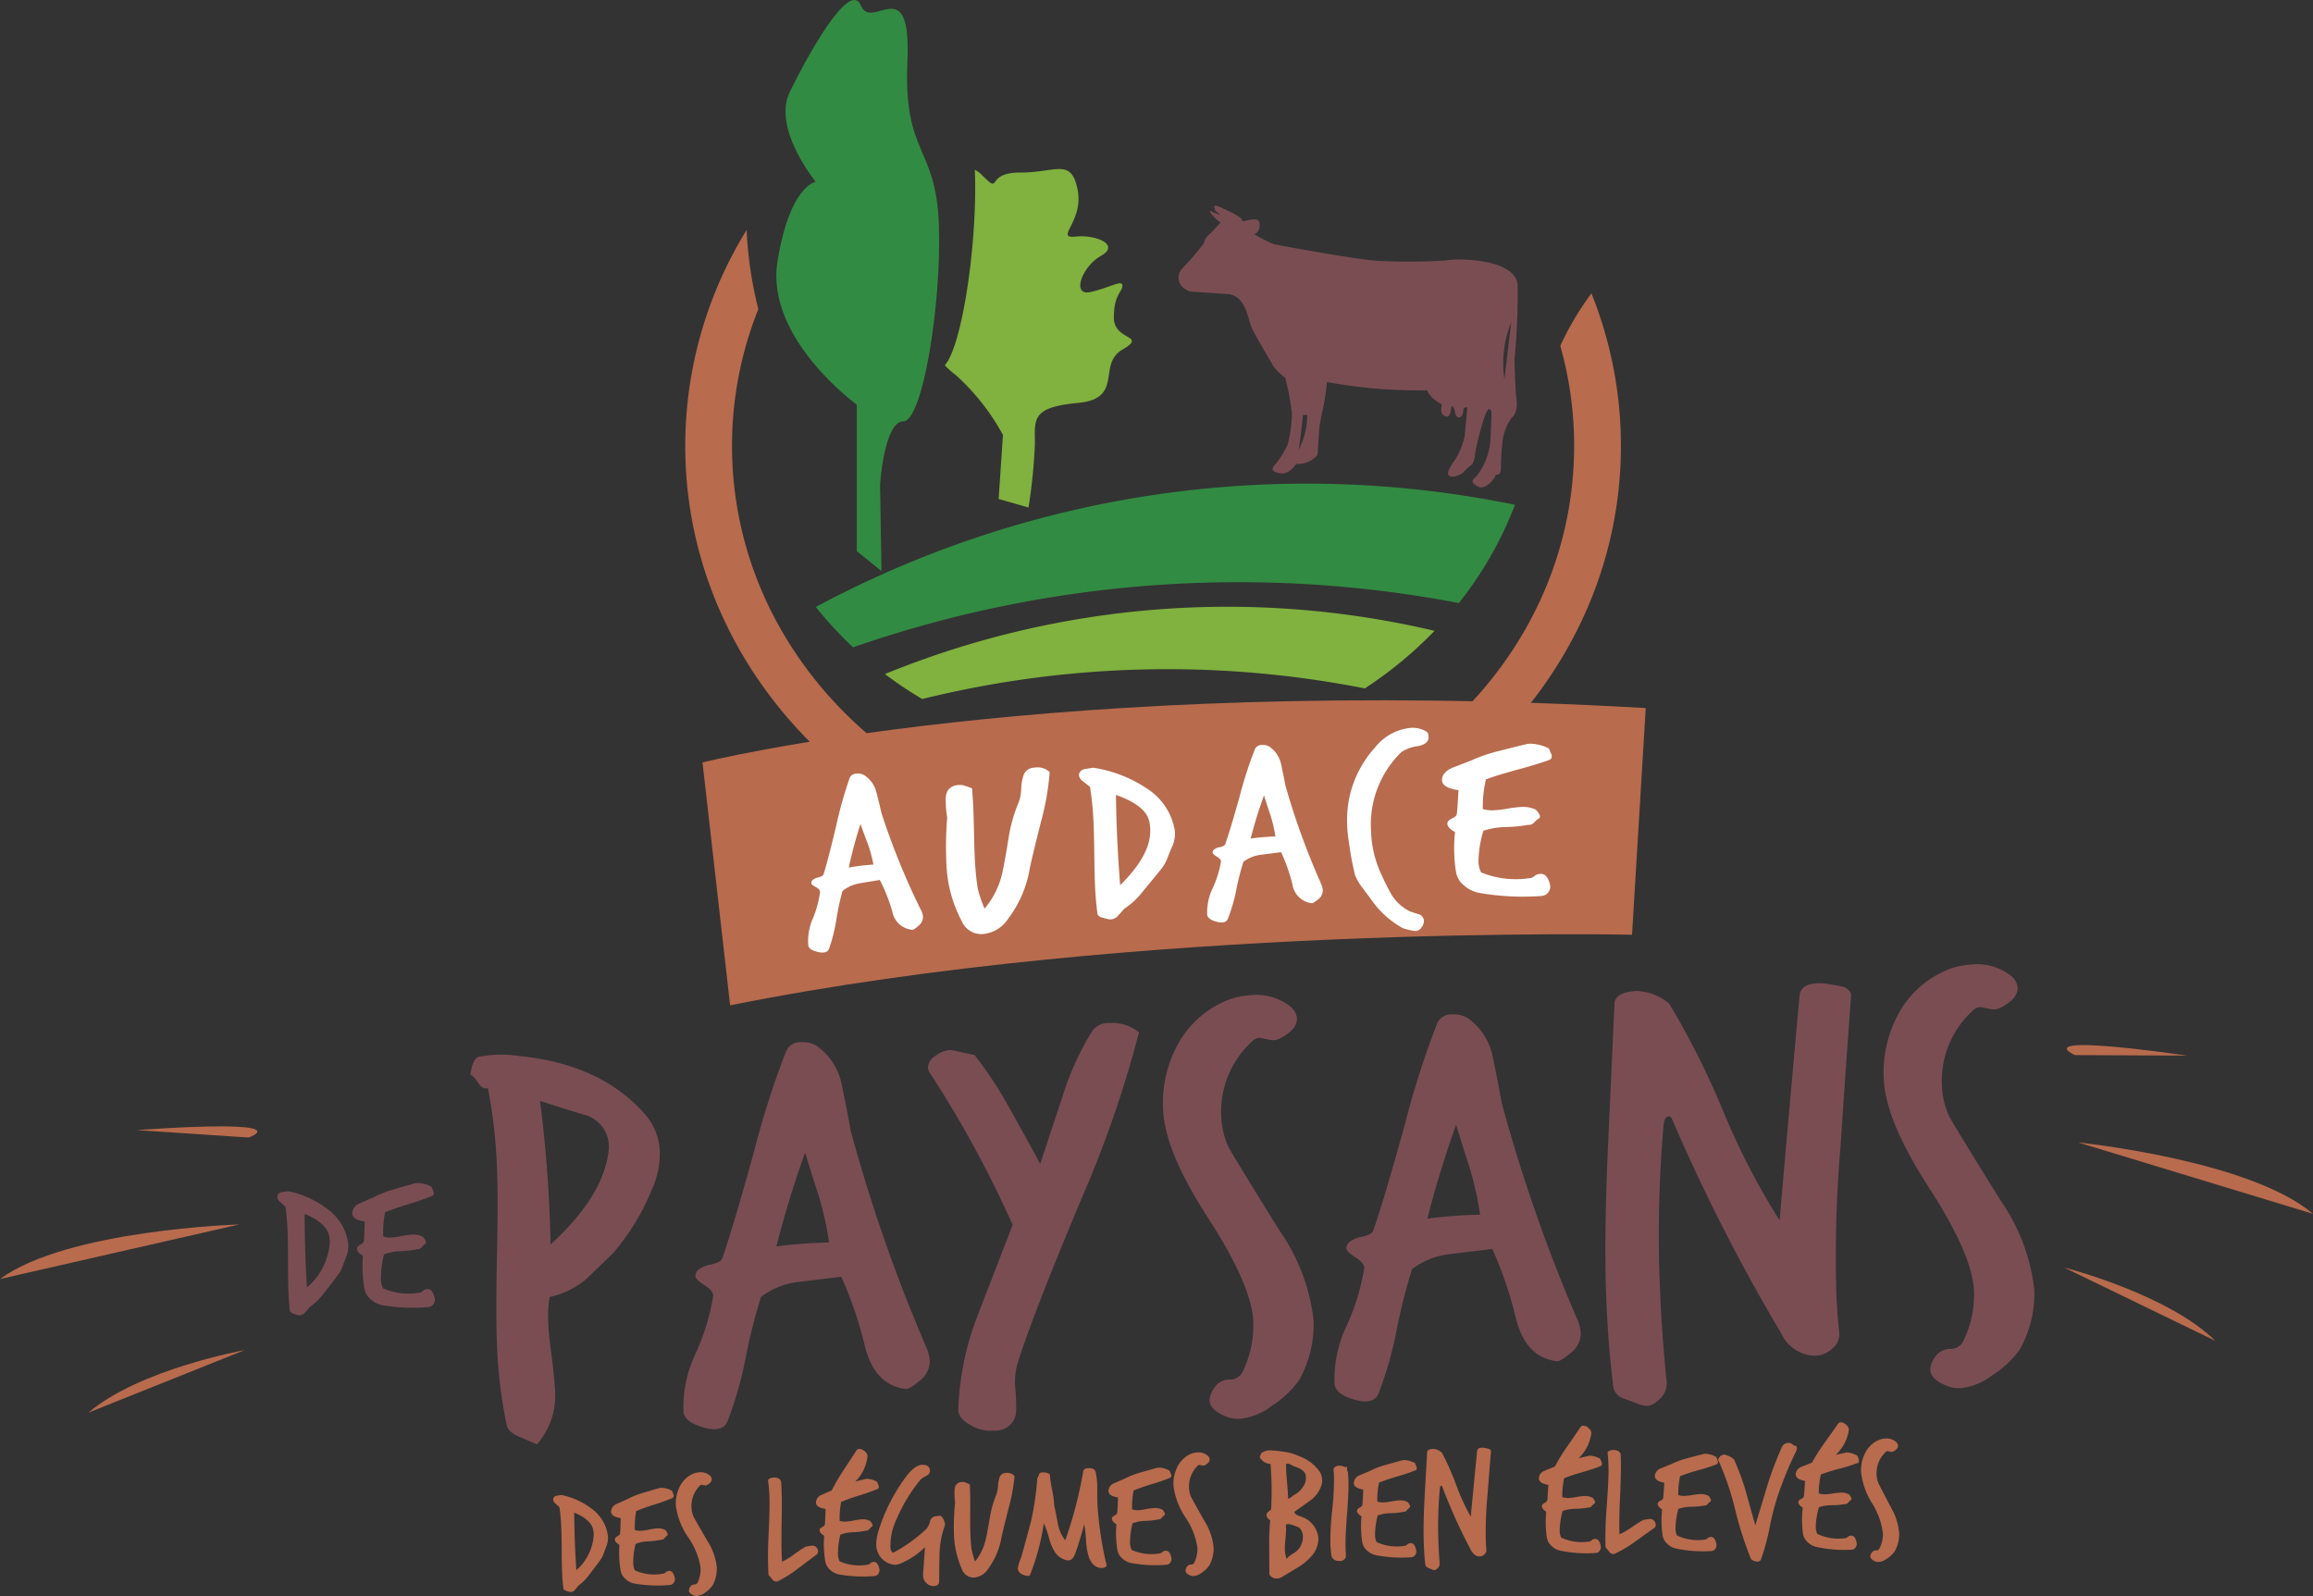 <?xml version="1.0" encoding="UTF-8"?> <svg xmlns="http://www.w3.org/2000/svg" xmlns:xlink="http://www.w3.org/1999/xlink" id="Groupe_931" data-name="Groupe 931" width="161.011" height="111.096" viewBox="0 0 161.011 111.096"><rect x="0" y="0" width="161.011" height="111.096" fill="#333333" stroke="none"/><defs><clipPath id="clip-path"><rect id="Rectangle_417" data-name="Rectangle 417" width="161.011" height="111.096" fill="none"></rect></clipPath></defs><g id="Groupe_930" data-name="Groupe 930" clip-path="url(#clip-path)"><path id="Tracé_1702" data-name="Tracé 1702" d="M231.921,44.777a17.924,17.924,0,0,0,1.5-1.753,1,1,0,0,1,.358-.594c.34-.314.8-.845.8-.845a2.607,2.607,0,0,1-.724-.722c-.042-.171.134-.019.289.047s.441.17.441.17l-.352-.3s-.142-.262-.084-.342.369.052.549.149,1.4.57,1.4.907c.023.057.923-.276,1.12-.038s.049.873-.3.934a8.9,8.9,0,0,0,1.389.71c.341.079,6.176,1.14,7.292,1.157a41.213,41.213,0,0,0,4.657-.028c.648-.153,4.747-.19,5,1.651a47.58,47.58,0,0,1-.211,5.178c-.018.279.077,2.447.115,2.674,0,0,.2,1.052-.309,1.439a3.445,3.445,0,0,0-.637,1.585,17.107,17.107,0,0,0-.122,1.844s.065.622-.355.538c-.075.332-.766,1.128-1.277.814s-.4-.363,0-.786a4.6,4.6,0,0,0,.9-2.41c.059-.894.078-1.959.078-1.959s-.119-.625-.439.2a18.112,18.112,0,0,0-.715,2.759c-.015.224-.093.611-.26.713a5.165,5.165,0,0,0-.567.524c-.17.157-.718.4-.971.216s.214-.828.449-1.149a5.837,5.837,0,0,0,.637-1.586c.015-.223.187-2.008.187-2.008s-.261-.074-.276.15-.091.555-.3.541-.254-.185-.292-.412-.232-.521-.246-.3-.1.667-.309.653a.419.419,0,0,1-.4-.419l.03-.447s-.825-.392-1-.964a35.45,35.45,0,0,1-6.984-.576,14.623,14.623,0,0,1-.36,2.221l-.165.887-.13,1.956a1.741,1.741,0,0,1-1.479.632c-.117.16-.528.75-1.107.656s-.674-.269-.387-.587a5.944,5.944,0,0,0,.891-1.4,9.034,9.034,0,0,0,.3-2.169,17.094,17.094,0,0,0-.472-2.5,3.767,3.767,0,0,1-.848-.842c-.141-.29-1.293-2.163-1.521-2.739s-.389-2.159-1.66-2.243l-2.595-.172s-.518-.2-.659-.493a.891.891,0,0,1,.127-1.114M254.338,52.5l.477-3.982a7.614,7.614,0,0,0-.477,3.982M240.607,54.98l-.293.008s-.228,2.23-.322,2.448a5.052,5.052,0,0,0,.616-2.457" transform="translate(-149.613 -26.098)" fill="#7a4d53"></path><path id="Tracé_1703" data-name="Tracé 1703" d="M112.422,297.421q-.106.266-.2.531a1.925,1.925,0,0,1-.283.5q-.344.459-.688.907a3.214,3.214,0,0,1-.754.763c-.074.094-.156.193-.245.3a.4.4,0,0,1-.276.161.5.5,0,0,1-.166-.026c-.064-.019-.134-.043-.21-.069a.285.285,0,0,1-.166-.14q-.058-.474-.084-1.017t-.033-1.655q-.006-1.1-.032-1.655-.036-.736-.124-1.344l-.272-.248a.405.405,0,0,1-.166-.264.27.27,0,0,1,.27-.285q.152-.03.3-.049a5.061,5.061,0,0,1,2.124.965,2.377,2.377,0,0,1,.483.453,2.661,2.661,0,0,1,.637,1.478,1.614,1.614,0,0,1-.119.7m-.907-1.171q-.14-.708-1.321-1.2.009,1.894.146,4.009a3.557,3.557,0,0,0,1.214-2.5,2.035,2.035,0,0,0-.039-.316" transform="translate(-70.217 -189.763)" fill="#b86b4d"></path><path id="Tracé_1704" data-name="Tracé 1704" d="M124.377,293.147a13.212,13.212,0,0,1-1.266.457,13.084,13.084,0,0,0-1.266.456,5.735,5.735,0,0,0-.092,1.321,1.276,1.276,0,0,0,.439.047,4.1,4.1,0,0,0,.551-.082,4.13,4.13,0,0,1,.551-.083,1.117,1.117,0,0,1,.572.109.774.774,0,0,1,.178.287.137.137,0,0,1-.076.128,1.463,1.463,0,0,0-.158.166.273.273,0,0,1-.231.1,5.154,5.154,0,0,1-.9.111,2.744,2.744,0,0,0-.877.177,5.47,5.47,0,0,0-.162,1.335,1.2,1.2,0,0,0,.119.516,3.358,3.358,0,0,0,1.935.227.329.329,0,0,0,.2-.094.314.314,0,0,1,.172-.094q.327-.083.459.455a.44.44,0,0,1-.049.337.353.353,0,0,1-.281.177,9.136,9.136,0,0,1-2.484-.1,1.258,1.258,0,0,1-.617-.323,1,1,0,0,1-.335-.6,7.351,7.351,0,0,1-.083-1.766c-.226-.133-.331-.268-.314-.4,0-.069.062-.134.174-.2s.173-.124.186-.185.028-.421.044-1.08q-.666-.093-.67-.445a.611.611,0,0,1,.387-.54l.74-.329a5.734,5.734,0,0,1,1.078-.436q.57-.174,1.141-.337a.769.769,0,0,1,.141-.018,1.579,1.579,0,0,1,.754.2c.009.03.032.085.067.167a.607.607,0,0,1,.056.179.172.172,0,0,1-.075.151" transform="translate(-77.558 -188.872)" fill="#b86b4d"></path><path id="Tracé_1705" data-name="Tracé 1705" d="M135.327,289.85q.011.227-.324.412a.264.264,0,0,1-.2.02q-.167-.038-.178-.037a.207.207,0,0,0-.138.074,2,2,0,0,0-.568,1.524,1.745,1.745,0,0,0,.134.607q.053.122.976,1.714a4.193,4.193,0,0,1,.65,1.819,2.459,2.459,0,0,1-.263,1.215,1.894,1.894,0,0,1-.508.522,1.114,1.114,0,0,1-.6.266.593.593,0,0,1-.2-.025c-.24-.087-.363-.207-.371-.357a.539.539,0,0,1,.162-.337.331.331,0,0,1,.221-.078.256.256,0,0,0,.23-.147,2.278,2.278,0,0,0,.2-1.031,5.084,5.084,0,0,0-.858-2.1,5.1,5.1,0,0,1-.862-2.2,2.638,2.638,0,0,1,.226-1.247,1.9,1.9,0,0,1,.866-.936,1.262,1.262,0,0,1,.525-.149.98.98,0,0,1,.754.227.369.369,0,0,1,.129.243" transform="translate(-85.782 -186.891)" fill="#b86b4d"></path><path id="Tracé_1706" data-name="Tracé 1706" d="M154.379,295.748q-.024.012-1.338,1a8.242,8.242,0,0,1-1.366.869.322.322,0,0,1-.14.04.386.386,0,0,1-.315-.191c-.15-.175-.228-.266-.236-.273a27.017,27.017,0,0,1,.008-2.784q.094-1.9.057-2.741-.026-.578-.1-1.087a.539.539,0,0,1,.382-.164q.448-.02.532.294.076.927.039,2.783t.028,2.784a5.85,5.85,0,0,0,.839-.513,8.088,8.088,0,0,1,.815-.546,1.656,1.656,0,0,0,.205-.031,1.536,1.536,0,0,1,.217-.032.366.366,0,0,1,.35.167.347.347,0,0,1,.019.421" transform="translate(-97.49 -187.564)" fill="#b86b4d"></path><path id="Tracé_1707" data-name="Tracé 1707" d="M164.66,287.579a13.157,13.157,0,0,1-1.268.451,13.142,13.142,0,0,0-1.267.451,5.677,5.677,0,0,0-.1,1.32,1.276,1.276,0,0,0,.439.049,4.147,4.147,0,0,0,.552-.08,4.139,4.139,0,0,1,.551-.08,1.115,1.115,0,0,1,.571.112.792.792,0,0,1,.178.287.138.138,0,0,1-.078.128,1.425,1.425,0,0,0-.158.166.276.276,0,0,1-.232.1,5.174,5.174,0,0,1-.9.107,2.714,2.714,0,0,0-.878.173,5.449,5.449,0,0,0-.168,1.335,1.2,1.2,0,0,0,.116.517,3.355,3.355,0,0,0,1.934.236.331.331,0,0,0,.2-.094.311.311,0,0,1,.173-.092q.327-.082.456.457a.438.438,0,0,1-.05.337.352.352,0,0,1-.282.177,9.166,9.166,0,0,1-2.484-.11,1.26,1.26,0,0,1-.616-.326,1,1,0,0,1-.333-.6,7.413,7.413,0,0,1-.075-1.767q-.338-.2-.312-.406c0-.068.063-.134.175-.195s.174-.123.187-.184.029-.421.049-1.079q-.665-.1-.668-.448a.587.587,0,0,1,.379-.527q.359-.163.719-.314a14.035,14.035,0,0,1,.814-1.4q.744-1.121.9-1.377a.232.232,0,0,1,.2-.111.553.553,0,0,1,.385.165.46.46,0,0,1,.192.343,2.945,2.945,0,0,1-.846,1.761l.759-.191a1.564,1.564,0,0,1,.753.206,1.666,1.666,0,0,0,.066.167.6.6,0,0,1,.055.179.171.171,0,0,1-.077.151" transform="translate(-103.571 -183.932)" fill="#b86b4d"></path><path id="Tracé_1708" data-name="Tracé 1708" d="M176.966,292.23a6.229,6.229,0,0,0-.336,1.885q-.019.965-.027,1.929-.012.284-.378.3a.583.583,0,0,1-.2-.026.752.752,0,0,1-.538-.738,3.734,3.734,0,0,1,.027-.483,3.7,3.7,0,0,0,.028-.472q.033-.33.077-.99a5.384,5.384,0,0,1-1.793,1.174.916.916,0,0,1-.281.057,1.412,1.412,0,0,1-1.319-1.353,3.151,3.151,0,0,1,.159-1.016,12.351,12.351,0,0,1,1.844-3.671q.648-.9,1.179-.922.47-.019.544.318a.351.351,0,0,1-.183.415c-.27.155-.411.24-.426.256a11.213,11.213,0,0,0-1.7,2.792,4.267,4.267,0,0,0-.431,1.866c0,.1.012.2.024.294a.292.292,0,0,1,.075.1q.052.095.132.057a10.368,10.368,0,0,0,2.282-1.648,1.287,1.287,0,0,0,.25-.532.428.428,0,0,1,.412-.335c-.063,0,0-.007.188-.03.094-.019.157-.006.19.038a.992.992,0,0,1,.245.512.563.563,0,0,1-.038.217" transform="translate(-111.229 -185.938)" fill="#b86b4d"></path><path id="Tracé_1709" data-name="Tracé 1709" d="M191.7,289.713a12.6,12.6,0,0,1-.388,2.136q-.46,1.8-.528,2.176a5.25,5.25,0,0,1-.907,2.122,1.291,1.291,0,0,1-1.038.63.872.872,0,0,1-.815-.614,6.431,6.431,0,0,1-.546-2.486,17.668,17.668,0,0,1,.081-2.135,5.143,5.143,0,0,1-.039-.7q-.028-.7.538-.724a.618.618,0,0,1,.256.052q.137.057.27.12.035.577.031,1.7-.012,1.2.009,1.735.023.567.076,1.029a6.49,6.49,0,0,0,.248.9,3.714,3.714,0,0,0,.722-1.446q.083-.3.314-1.623a7.051,7.051,0,0,1,.446-1.583,2.106,2.106,0,0,0,.118-.606,2.234,2.234,0,0,1,.117-.617.458.458,0,0,1,.437-.29.674.674,0,0,1,.6.226" transform="translate(-121.075 -186.961)" fill="#b86b4d"></path><path id="Tracé_1710" data-name="Tracé 1710" d="M206.237,295.246q.055.225-.332.262a.782.782,0,0,1-.539-.2,1.289,1.289,0,0,1-.376-.61,4.66,4.66,0,0,1-.183-1.116,8.293,8.293,0,0,0-.125-1.118q-.134.515-.45,1.536-.191.563-.236.644-.176.359-.46.335a1.331,1.331,0,0,1-.895-.579,3.7,3.7,0,0,1-.415-.994,5.835,5.835,0,0,0-.357-1.007,15.959,15.959,0,0,1-.953,3.574c-.05.115-.216.114-.5,0a.5.5,0,0,1-.359-.44,3.9,3.9,0,0,1,.22-.734q.1-.276.727-2.647a20.713,20.713,0,0,0,.412-2.885,1.376,1.376,0,0,0,.109-.242.214.214,0,0,1,.206-.166.8.8,0,0,1,.559.126,7.922,7.922,0,0,0,.152,1.055,7.938,7.938,0,0,1,.153,1.1q.13.631.248,1.272a2.818,2.818,0,0,0,.516,1.172,28.812,28.812,0,0,0,1.259-4.833q.04-.183.347-.194c.29-.011.459.074.505.254a4.794,4.794,0,0,1,.118.937q.006.169,0,.748.005.465.028.759a24.246,24.246,0,0,0,.609,3.992" transform="translate(-129.208 -186.359)" fill="#b86b4d"></path><path id="Tracé_1711" data-name="Tracé 1711" d="M222.153,289.158a12.971,12.971,0,0,1-1.271.442,13.047,13.047,0,0,0-1.27.442,5.679,5.679,0,0,0-.107,1.32,1.291,1.291,0,0,0,.438.052,4.067,4.067,0,0,0,.552-.076,4.219,4.219,0,0,1,.551-.076,1.117,1.117,0,0,1,.571.117.773.773,0,0,1,.175.288.137.137,0,0,1-.078.127,1.386,1.386,0,0,0-.159.165.277.277,0,0,1-.233.1,5.194,5.194,0,0,1-.905.1,2.736,2.736,0,0,0-.879.167,5.463,5.463,0,0,0-.177,1.333,1.2,1.2,0,0,0,.113.518,3.358,3.358,0,0,0,1.933.249.326.326,0,0,0,.2-.092.31.31,0,0,1,.174-.091q.328-.08.453.46a.441.441,0,0,1-.053.336.353.353,0,0,1-.283.175,9.162,9.162,0,0,1-2.483-.128,1.264,1.264,0,0,1-.613-.33,1,1,0,0,1-.328-.6,7.343,7.343,0,0,1-.062-1.767q-.338-.2-.31-.408c0-.068.064-.133.176-.193s.175-.122.188-.183.033-.42.057-1.079q-.665-.1-.665-.453a.611.611,0,0,1,.394-.535l.744-.321a5.775,5.775,0,0,1,1.083-.424q.572-.167,1.145-.324a.815.815,0,0,1,.141-.016,1.58,1.58,0,0,1,.751.212c.008.03.031.086.065.168a.6.6,0,0,1,.054.18.172.172,0,0,1-.077.15" transform="translate(-140.698 -186.29)" fill="#b86b4d"></path><path id="Tracé_1712" data-name="Tracé 1712" d="M233.15,285.952c.006.151-.1.287-.328.408a.261.261,0,0,1-.2.018c-.111-.027-.171-.04-.178-.039a.208.208,0,0,0-.14.073,2,2,0,0,0-.586,1.517,1.72,1.72,0,0,0,.126.608q.052.123.956,1.725a4.186,4.186,0,0,1,.628,1.827,2.462,2.462,0,0,1-.278,1.212,1.892,1.892,0,0,1-.514.516,1.115,1.115,0,0,1-.6.259.585.585,0,0,1-.2-.028c-.239-.09-.362-.211-.366-.362a.535.535,0,0,1,.166-.334.324.324,0,0,1,.221-.076.255.255,0,0,0,.231-.144,2.275,2.275,0,0,0,.213-1.028,5.076,5.076,0,0,0-.833-2.109,5.108,5.108,0,0,1-.836-2.211,2.642,2.642,0,0,1,.241-1.245,1.906,1.906,0,0,1,.878-.925,1.26,1.26,0,0,1,.526-.142.978.978,0,0,1,.752.236.366.366,0,0,1,.126.245" transform="translate(-148.946 -184.367)" fill="#b86b4d"></path><path id="Tracé_1713" data-name="Tracé 1713" d="M251.937,287.374a2.087,2.087,0,0,1-.744,1.134q-.589.426-1.178.841a.358.358,0,0,0,.25.247l.4.152a1.736,1.736,0,0,1,1.023,1.42,1.808,1.808,0,0,1-.423,1.2,4.055,4.055,0,0,1-1.024.859l-1.113.669a.617.617,0,0,1-.3.089.554.554,0,0,1-.552-.289q-.006-.952-.011-1.893a15.789,15.789,0,0,1,.072-1.873.443.443,0,0,1-.259-.355.257.257,0,0,1,.083-.19,1.8,1.8,0,0,1,.236-.194,22.972,22.972,0,0,0-.039-3.173.925.925,0,0,1-.746-.454.205.205,0,0,1,.037-.137.307.307,0,0,0,.049-.149,1.022,1.022,0,0,1,.6-.211,8.682,8.682,0,0,1,1.089.114,3.1,3.1,0,0,1,.917.278,2.9,2.9,0,0,1,1.535,1.189,1.3,1.3,0,0,1,.1.723m-1.343,3.919a1.333,1.333,0,0,0,.017-.238.9.9,0,0,0-.243-.593,2.669,2.669,0,0,0-.775-.26.462.462,0,0,0-.176.04,2.308,2.308,0,0,1,.02.249,6.154,6.154,0,0,1-.042.732,6.242,6.242,0,0,0-.042.744,2.157,2.157,0,0,0,.114.654,1.866,1.866,0,0,1,.432-.348,1.722,1.722,0,0,0,.409-.324,1.448,1.448,0,0,0,.287-.656m.217-4.451q-.072-.417-.727-.624a2.165,2.165,0,0,1-.3-.138.469.469,0,0,0-.239-.084.3.3,0,0,0-.105.026q-.006.193,0,.408.009.294.078.995.055.645.054,1.008a.514.514,0,0,0,.244-.127c.107-.083.169-.128.185-.136a1.573,1.573,0,0,0,.608-.552,1.071,1.071,0,0,0,.2-.777" transform="translate(-159.914 -184.109)" fill="#b86b4d"></path><path id="Tracé_1714" data-name="Tracé 1714" d="M262.705,288.443q.033.328.044.679.023.77-.1,2.327t-.1,2.35c.006.2.015.389.029.577a.423.423,0,0,1-.451.319q-.507-.007-.566-.4a7.061,7.061,0,0,1-.072-.837,20,20,0,0,1,.127-2.3,19.842,19.842,0,0,0,.128-2.294c-.006-.2-.019-.389-.041-.577a.42.42,0,0,1,.395-.227.915.915,0,0,1,.451.112.146.146,0,0,1,.07-.036c.024,0,.037.037.039.112a.486.486,0,0,0,0,.159.076.076,0,0,0,.037.044" transform="translate(-168.881 -186.034)" fill="#b86b4d"></path><path id="Tracé_1715" data-name="Tracé 1715" d="M270.4,287.669a13.032,13.032,0,0,1-1.274.432,13.06,13.06,0,0,0-1.274.432,5.694,5.694,0,0,0-.117,1.319,1.283,1.283,0,0,0,.438.056,4.133,4.133,0,0,0,.552-.072,4.3,4.3,0,0,1,.552-.072,1.119,1.119,0,0,1,.569.12.781.781,0,0,1,.174.29.139.139,0,0,1-.079.128,1.308,1.308,0,0,0-.161.163.276.276,0,0,1-.233.1,5.2,5.2,0,0,1-.906.093,2.73,2.73,0,0,0-.88.16,5.446,5.446,0,0,0-.187,1.332,1.183,1.183,0,0,0,.108.518,3.359,3.359,0,0,0,1.931.265.33.33,0,0,0,.2-.09.312.312,0,0,1,.174-.09c.219-.052.369.1.449.463a.435.435,0,0,1-.056.336.351.351,0,0,1-.284.172,9.175,9.175,0,0,1-2.482-.147,1.262,1.262,0,0,1-.611-.335,1,1,0,0,1-.324-.6,7.363,7.363,0,0,1-.049-1.767q-.336-.206-.307-.411c.006-.068.066-.132.178-.192s.176-.12.19-.181.035-.42.065-1.079q-.664-.106-.662-.458a.611.611,0,0,1,.4-.532l.746-.315a5.754,5.754,0,0,1,1.086-.416q.574-.163,1.148-.315a.755.755,0,0,1,.141-.015,1.575,1.575,0,0,1,.75.217c.009.03.03.086.063.168a.588.588,0,0,1,.052.18.172.172,0,0,1-.078.149" transform="translate(-171.856 -185.325)" fill="#b86b4d"></path><path id="Tracé_1716" data-name="Tracé 1716" d="M284.5,284.783q-.127,1.522-.243,3.055a28.5,28.5,0,0,0-.124,3.031q.01.4.043.781a.386.386,0,0,1-.128.321.485.485,0,0,1-.333.144q-.365.009-.625-.461a39.089,39.089,0,0,1-1.985-4.394c-.017-.045-.037-.067-.061-.067q-.082,0-.1.161a27.738,27.738,0,0,0-.115,3.415q.021.861.091,1.755a.461.461,0,0,1-.189.458.255.255,0,0,1-.175.084.484.484,0,0,1-.214-.063l-.227-.1c-.1-.028-.168-.117-.2-.267-.011-.121-.022-.245-.033-.374q-.051-.634-.069-1.325-.029-1.2.067-3.006.155-2.747.171-3.043.006-.249.43-.26a.974.974,0,0,1,.6.269,17.227,17.227,0,0,1,.988,2.22,15.086,15.086,0,0,0,1.022,2.231q.14-1.511.441-4.568c.019-.152.132-.23.336-.235a1.073,1.073,0,0,1,.248.028c.126.027.2.044.226.051a.243.243,0,0,1,.157.155" transform="translate(-180.709 -183.772)" fill="#b86b4d"></path><path id="Tracé_1717" data-name="Tracé 1717" d="M306.78,283.022a13.178,13.178,0,0,1-1.277.423,13.034,13.034,0,0,0-1.277.423,5.724,5.724,0,0,0-.127,1.317,1.285,1.285,0,0,0,.438.059,4.081,4.081,0,0,0,.553-.068,4.254,4.254,0,0,1,.553-.068,1.124,1.124,0,0,1,.569.124.778.778,0,0,1,.171.292.138.138,0,0,1-.08.126,1.314,1.314,0,0,0-.162.162.276.276,0,0,1-.234.1,5.137,5.137,0,0,1-.906.086,2.751,2.751,0,0,0-.882.154,5.485,5.485,0,0,0-.2,1.33,1.192,1.192,0,0,0,.1.52,3.361,3.361,0,0,0,1.928.278.329.329,0,0,0,.2-.089.315.315,0,0,1,.176-.089q.328-.074.446.467a.435.435,0,0,1-.058.336.351.351,0,0,1-.285.17,9.139,9.139,0,0,1-2.481-.165,1.255,1.255,0,0,1-.608-.339,1,1,0,0,1-.319-.606,7.37,7.37,0,0,1-.036-1.768c-.223-.138-.324-.277-.3-.413q.01-.1.179-.191c.113-.059.177-.119.191-.18s.039-.42.073-1.078q-.663-.111-.658-.463a.588.588,0,0,1,.39-.518c.242-.1.484-.2.726-.3a14.125,14.125,0,0,1,.845-1.378q.768-1.1.928-1.356a.231.231,0,0,1,.2-.106.555.555,0,0,1,.381.174.463.463,0,0,1,.184.348,2.95,2.95,0,0,1-.885,1.741L306,282.3a1.574,1.574,0,0,1,.748.223c.008.03.029.086.063.169a.6.6,0,0,1,.051.18.171.171,0,0,1-.08.149" transform="translate(-195.345 -180.971)" fill="#b86b4d"></path><path id="Tracé_1718" data-name="Tracé 1718" d="M318.971,290.4q-.024.011-1.363.969a8.2,8.2,0,0,1-1.389.833.323.323,0,0,1-.141.036.388.388,0,0,1-.31-.2q-.217-.269-.229-.279a27.019,27.019,0,0,1,.081-2.783q.143-1.9.129-2.738-.01-.579-.066-1.089a.539.539,0,0,1,.387-.155c.3,0,.474.1.524.308q.052.929-.034,2.783t-.045,2.783a5.858,5.858,0,0,0,.852-.491,7.937,7.937,0,0,1,.828-.525,1.589,1.589,0,0,0,.206-.026,1.478,1.478,0,0,1,.217-.027.366.366,0,0,1,.345.176.346.346,0,0,1,.007.421" transform="translate(-203.779 -184.062)" fill="#b86b4d"></path><path id="Tracé_1719" data-name="Tracé 1719" d="M329.594,286.458a12.958,12.958,0,0,1-1.28.415,13.133,13.133,0,0,0-1.279.416,5.668,5.668,0,0,0-.134,1.316,1.271,1.271,0,0,0,.437.062,4.174,4.174,0,0,0,.553-.064,4.07,4.07,0,0,1,.553-.065,1.113,1.113,0,0,1,.568.127.779.779,0,0,1,.17.293.138.138,0,0,1-.081.126,1.444,1.444,0,0,0-.163.161.275.275,0,0,1-.234.094,5.176,5.176,0,0,1-.907.081,2.742,2.742,0,0,0-.883.149,5.487,5.487,0,0,0-.205,1.329,1.2,1.2,0,0,0,.1.52,3.36,3.36,0,0,0,1.926.289.33.33,0,0,0,.2-.088.312.312,0,0,1,.176-.087q.329-.073.443.47a.438.438,0,0,1-.06.335.353.353,0,0,1-.287.169,9.155,9.155,0,0,1-2.48-.18,1.257,1.257,0,0,1-.607-.342,1,1,0,0,1-.316-.607,7.369,7.369,0,0,1-.026-1.768q-.334-.21-.3-.415c.007-.069.067-.131.18-.19s.177-.118.192-.179.041-.42.079-1.078q-.662-.115-.655-.466a.611.611,0,0,1,.4-.527l.75-.306a5.784,5.784,0,0,1,1.091-.4q.576-.156,1.152-.3a.784.784,0,0,1,.141-.013,1.565,1.565,0,0,1,.746.227c.009.03.029.086.062.169a.6.6,0,0,1,.05.181.172.172,0,0,1-.081.148" transform="translate(-210.076 -184.536)" fill="#b86b4d"></path><path id="Tracé_1720" data-name="Tracé 1720" d="M343.1,284.2a26.669,26.669,0,0,0-1.276,3.108,18.888,18.888,0,0,0-.566,2.216,15.269,15.269,0,0,1-.613,2.239.33.33,0,0,1-.246.116.841.841,0,0,1-.426-.166,24.833,24.833,0,0,1-1.11-3.456,19.459,19.459,0,0,0-1.192-3.49q.149-.285.256-.286a.364.364,0,0,1,.188-.058,1.5,1.5,0,0,1,.664.333,16.762,16.762,0,0,1,.838,2.269q.319,1.164.65,2.317.421-1.388.843-2.786a23.307,23.307,0,0,1,1.032-2.708.507.507,0,0,1,.612-.2.284.284,0,0,1,.119.084.254.254,0,0,0,.178.077c.071,0,.107.058.108.163a.478.478,0,0,1-.057.227" transform="translate(-218.076 -183.171)" fill="#b86b4d"></path><path id="Tracé_1721" data-name="Tracé 1721" d="M357.253,282.39a13.034,13.034,0,0,1-1.283.4,13.15,13.15,0,0,0-1.283.4,5.732,5.732,0,0,0-.145,1.316,1.278,1.278,0,0,0,.437.066,4.1,4.1,0,0,0,.554-.06,4.18,4.18,0,0,1,.554-.06,1.116,1.116,0,0,1,.567.133.773.773,0,0,1,.167.294.137.137,0,0,1-.081.125,1.465,1.465,0,0,0-.165.16.273.273,0,0,1-.235.092,5.131,5.131,0,0,1-.908.074,2.708,2.708,0,0,0-.883.142,5.439,5.439,0,0,0-.216,1.327,1.2,1.2,0,0,0,.1.521,3.364,3.364,0,0,0,1.925.306.332.332,0,0,0,.2-.086.311.311,0,0,1,.176-.086q.33-.07.44.473a.437.437,0,0,1-.063.335.35.35,0,0,1-.288.166,9.144,9.144,0,0,1-2.478-.2,1.266,1.266,0,0,1-.6-.347,1,1,0,0,1-.31-.611,7.359,7.359,0,0,1-.011-1.768c-.221-.142-.32-.282-.3-.418.008-.068.068-.13.182-.188s.178-.116.193-.177.045-.42.088-1.077q-.661-.121-.652-.472a.588.588,0,0,1,.4-.512q.365-.149.73-.288a14.151,14.151,0,0,1,.865-1.365q.784-1.093.947-1.343a.229.229,0,0,1,.2-.1.556.556,0,0,1,.379.179.462.462,0,0,1,.179.351,2.954,2.954,0,0,1-.909,1.728l.765-.164a1.573,1.573,0,0,1,.745.234c.008.03.028.087.06.169a.61.61,0,0,1,.049.181.172.172,0,0,1-.082.148" transform="translate(-227.934 -180.552)" fill="#b86b4d"></path><path id="Tracé_1722" data-name="Tracé 1722" d="M368.352,283.243q0,.227-.341.4a.262.262,0,0,1-.2.012c-.111-.03-.169-.045-.177-.045a.2.2,0,0,0-.141.068,2,2,0,0,0-.634,1.5,1.732,1.732,0,0,0,.108.612q.048.125.9,1.755a4.191,4.191,0,0,1,.569,1.846,2.454,2.454,0,0,1-.316,1.2,1.878,1.878,0,0,1-.529.5,1.111,1.111,0,0,1-.613.239.58.58,0,0,1-.2-.034q-.354-.147-.354-.373a.539.539,0,0,1,.176-.329.332.332,0,0,1,.224-.069.254.254,0,0,0,.236-.136,2.27,2.27,0,0,0,.246-1.021,5.079,5.079,0,0,0-.765-2.134,5.107,5.107,0,0,1-.765-2.237,2.639,2.639,0,0,1,.28-1.236,1.9,1.9,0,0,1,.906-.9,1.272,1.272,0,0,1,.531-.126.98.98,0,0,1,.744.259.368.368,0,0,1,.119.249" transform="translate(-236.229 -182.6)" fill="#b86b4d"></path><path id="Tracé_1723" data-name="Tracé 1723" d="M59.282,238.755q-.139.339-.262.678a2.452,2.452,0,0,1-.372.639q-.451.584-.9,1.155a4.14,4.14,0,0,1-.987.97q-.146.18-.322.376a.528.528,0,0,1-.36.2.663.663,0,0,1-.216-.035q-.125-.038-.272-.09a.365.365,0,0,1-.215-.179q-.072-.6-.1-1.3t-.029-2.115q0-1.406-.029-2.115-.04-.94-.15-1.718l-.351-.319a.514.514,0,0,1-.214-.339.346.346,0,0,1,.353-.363c.132-.025.264-.045.4-.061A6.625,6.625,0,0,1,58,235.388a3.074,3.074,0,0,1,.624.582,3.367,3.367,0,0,1,.817,1.893,2.038,2.038,0,0,1-.161.891m-1.169-1.5q-.177-.906-1.708-1.536,0,2.421.157,5.125a4.525,4.525,0,0,0,1.6-3.185,2.694,2.694,0,0,0-.048-.4" transform="translate(-35.197 -151.218)" fill="#7a4d53"></path><path id="Tracé_1724" data-name="Tracé 1724" d="M74.818,233.381a17.147,17.147,0,0,1-1.649.578,17.382,17.382,0,0,0-1.648.578,7.177,7.177,0,0,0-.127,1.687,1.68,1.68,0,0,0,.57.063,5.484,5.484,0,0,0,.717-.1,5.588,5.588,0,0,1,.717-.1,1.477,1.477,0,0,1,.743.142,1,1,0,0,1,.231.368.176.176,0,0,1-.1.164,1.756,1.756,0,0,0-.206.212.363.363,0,0,1-.3.129,6.79,6.79,0,0,1-1.176.137,3.6,3.6,0,0,0-1.142.223,6.888,6.888,0,0,0-.219,1.705,1.514,1.514,0,0,0,.151.661,4.43,4.43,0,0,0,2.515.3.432.432,0,0,0,.256-.12.408.408,0,0,1,.225-.118q.425-.105.593.583a.55.55,0,0,1-.066.431.46.46,0,0,1-.366.226,12.127,12.127,0,0,1-3.229-.138,1.645,1.645,0,0,1-.8-.415,1.267,1.267,0,0,1-.431-.764,9.235,9.235,0,0,1-.1-2.257q-.441-.257-.406-.519.01-.131.227-.249t.243-.235q.026-.117.064-1.38-.865-.122-.869-.572a.783.783,0,0,1,.508-.688l.965-.418a7.584,7.584,0,0,1,1.4-.553q.743-.22,1.486-.425a1,1,0,0,1,.183-.022,2.074,2.074,0,0,1,.978.262q.018.057.086.214a.747.747,0,0,1,.071.228.219.219,0,0,1-.1.193" transform="translate(-44.715 -150.145)" fill="#7a4d53"></path><path id="Tracé_1725" data-name="Tracé 1725" d="M196.563,60.239c0,15.074-13.122,27.292-29.31,27.292s-29.311-12.218-29.311-27.292a25.575,25.575,0,0,1,1.832-9.517,27.588,27.588,0,0,1-.817-5.507,28.6,28.6,0,0,0-4.271,15.023c0,16.749,14.58,30.324,32.567,30.324s32.566-13.575,32.566-30.324a28.413,28.413,0,0,0-2.052-10.616,20.587,20.587,0,0,0-2.169,3.651,25.559,25.559,0,0,1,.965,6.965" transform="translate(-86.985 -29.202)" fill="#b86b4d"></path><path id="Tracé_1726" data-name="Tracé 1726" d="M205.113,103.37a25.7,25.7,0,0,0,3.907-6.838,72.242,72.242,0,0,0-48.67,7.113,26.272,26.272,0,0,0,2.594,2.809,81.7,81.7,0,0,1,42.168-3.084" transform="translate(-103.56 -61.393)" fill="#328b42"></path><path id="Tracé_1727" data-name="Tracé 1727" d="M173.926,123.938a27.72,27.72,0,0,0,2.6,1.738,71.186,71.186,0,0,1,30.807-.739,27.753,27.753,0,0,0,4.855-4.008,62.965,62.965,0,0,0-38.262,3.009" transform="translate(-112.328 -77.017)" fill="#81b13e"></path><path id="Tracé_1728" data-name="Tracé 1728" d="M105.059,216.765a15.874,15.874,0,0,1-2.66,4.349l-1.934,1.87a5.988,5.988,0,0,1-2.488,1.194,8.338,8.338,0,0,0-.1,1.831q.031.737.226,2.225t.225,2.186a5.2,5.2,0,0,1-1.23,4.016l-1.248-.53q-.759-.317-.867-.818a33.066,33.066,0,0,1-.677-5.605q-.088-2.055,0-6.14t0-6.178a36.1,36.1,0,0,0-.63-5.53q-.345.132-.672-.36t-.549-.56q.165-1.25.69-1.273a8.132,8.132,0,0,1,2.713-.038q5.715.572,8.754,4.056a4.15,4.15,0,0,1,1.03,2.6,5.984,5.984,0,0,1-.585,2.706m-2.968-2.865a2.3,2.3,0,0,0-1.59-2.38q-.088,0-3.195-.991a91.452,91.452,0,0,1,.733,9.994q3.75-3.424,4.052-6.623" transform="translate(-59.712 -133.895)" fill="#7a4d53"></path><path id="Tracé_1729" data-name="Tracé 1729" d="M151.124,225.937a2.856,2.856,0,0,1,.308,1.075,1.7,1.7,0,0,1-.685,1.389q-.719.614-.982.586-2.156-.258-2.84-2.948a27.312,27.312,0,0,0-1.652-4.865l-2.962.36a5.324,5.324,0,0,0-2.626,1.044A39.872,39.872,0,0,0,138.6,226.9a26.147,26.147,0,0,1-1.258,4.366q-.321.713-1.469.452-1.46-.366-1.579-1.1a8.634,8.634,0,0,1,.793-4,15.567,15.567,0,0,0,1.27-4.1q.028-.351-.6-.751t-.64-.634a.622.622,0,0,1,.179-.415,1.81,1.81,0,0,1,.9-.389q.716-.166.792-.441.7-1.973,2.183-7.321a61.178,61.178,0,0,1,2.279-7.13,1.09,1.09,0,0,1,1.07-.59,1.817,1.817,0,0,1,1.107.3,4.362,4.362,0,0,1,1.693,2.725q.33,1.58.616,3.16a112.377,112.377,0,0,0,5.189,14.895m-6.7-7.136a22.243,22.243,0,0,0-.705-3.195q-.5-1.533-.963-3.068-1.174,3.275-2,6.536a32.305,32.305,0,0,1,3.666-.273" transform="translate(-86.711 -132.301)" fill="#7a4d53"></path><path id="Tracé_1730" data-name="Tracé 1730" d="M197.081,201.716a78.616,78.616,0,0,1-4.014,11.6q-3.5,8.349-4.457,11.5a4.716,4.716,0,0,0-.152,1.56,14.277,14.277,0,0,1,.07,1.629,1.406,1.406,0,0,1-1.559,1.427,2.551,2.551,0,0,1-1.614-.378q-.874-.487-.856-1.071a19.957,19.957,0,0,1,1.341-6.546l2.444-6.322a76.724,76.724,0,0,0-5.748-10.557.688.688,0,0,1-.148-.382,1.008,1.008,0,0,1,.512-.818,1.913,1.913,0,0,1,1.055-.414q.088,0,1.679.356a26.992,26.992,0,0,1,2.435,3.7q1.089,1.936,2.135,3.873.775-2.365,1.551-4.691a19.931,19.931,0,0,1,2.04-4.517,1.343,1.343,0,0,1,1.2-.6,2.987,2.987,0,0,1,2.085.649" transform="translate(-117.792 -129.853)" fill="#7a4d53"></path><path id="Tracé_1731" data-name="Tracé 1731" d="M237.906,197.21q.033.776-1.209,1.411a1.045,1.045,0,0,1-.741.071q-.619-.129-.662-.128a.8.8,0,0,0-.514.255,6.6,6.6,0,0,0-2.142,5.221,5.533,5.533,0,0,0,.482,2.078q.193.42,3.578,5.871a13.555,13.555,0,0,1,2.367,6.232,7.924,7.924,0,0,1-1,4.162,6.8,6.8,0,0,1-1.894,1.791,4.339,4.339,0,0,1-2.238.911,2.346,2.346,0,0,1-.748-.085q-1.332-.449-1.365-1.224a1.8,1.8,0,0,1,.607-1.153,1.288,1.288,0,0,1,.82-.268.957.957,0,0,0,.854-.5,7.293,7.293,0,0,0,.769-3.53q-.107-2.521-3.131-7.191t-3.146-7.541a8.475,8.475,0,0,1,.868-4.273,6.817,6.817,0,0,1,3.234-3.208,5.025,5.025,0,0,1,1.949-.51,3.81,3.81,0,0,1,2.791.774,1.222,1.222,0,0,1,.474.835" transform="translate(-147.625 -126.322)" fill="#7a4d53"></path><path id="Tracé_1732" data-name="Tracé 1732" d="M279.081,220.477a2.866,2.866,0,0,1,.309,1.075,1.7,1.7,0,0,1-.685,1.389q-.719.614-.982.586-2.156-.258-2.84-2.948a27.307,27.307,0,0,0-1.652-4.865l-2.962.36a5.326,5.326,0,0,0-2.626,1.044,40.071,40.071,0,0,0-1.085,4.321,26.076,26.076,0,0,1-1.258,4.367q-.32.713-1.469.452-1.46-.365-1.579-1.1a8.633,8.633,0,0,1,.793-4,15.588,15.588,0,0,0,1.27-4.1q.028-.351-.6-.752c-.421-.267-.633-.478-.64-.634a.621.621,0,0,1,.179-.415,1.805,1.805,0,0,1,.9-.388q.715-.167.791-.442.7-1.973,2.183-7.321a61.167,61.167,0,0,1,2.279-7.13,1.09,1.09,0,0,1,1.069-.59,1.815,1.815,0,0,1,1.107.3,4.364,4.364,0,0,1,1.693,2.726q.33,1.579.616,3.16a112.436,112.436,0,0,0,5.189,14.895m-6.7-7.136a22.29,22.29,0,0,0-.706-3.195q-.5-1.533-.963-3.068-1.174,3.276-2,6.536a32.313,32.313,0,0,1,3.666-.273" transform="translate(-169.35 -128.775)" fill="#7a4d53"></path><path id="Tracé_1733" data-name="Tracé 1733" d="M332.666,194.018q-.39,5.224-.735,10.484a89.858,89.858,0,0,0-.3,10.388q.058,1.358.2,2.673a1.269,1.269,0,0,1-.457,1.107,1.869,1.869,0,0,1-1.225.518,2.653,2.653,0,0,1-2.342-1.532,128.7,128.7,0,0,1-7.6-14.908c-.066-.153-.141-.227-.228-.223q-.307.013-.37.56a87.939,87.939,0,0,0-.245,11.707q.126,2.947.432,6a1.536,1.536,0,0,1-.677,1.583.976.976,0,0,1-.644.3,1.922,1.922,0,0,1-.8-.2q-.667-.244-.845-.313a1.023,1.023,0,0,1-.739-.9q-.071-.619-.142-1.276-.223-2.167-.325-4.533-.175-4.111.086-10.3.429-9.422.474-10.434.006-.855,1.58-.922a3.745,3.745,0,0,1,2.227.876,56.475,56.475,0,0,1,3.78,7.533,49.992,49.992,0,0,0,3.913,7.566q.436-5.187,1.389-15.68.1-.781,1.234-.83a4.3,4.3,0,0,1,.923.077q.7.125.839.158a.863.863,0,0,1,.591.519" transform="translate(-203.8 -124.815)" fill="#7a4d53"></path><path id="Tracé_1734" data-name="Tracé 1734" d="M379.558,191.165q.033.776-1.209,1.411a1.046,1.046,0,0,1-.741.071q-.619-.129-.662-.128a.8.8,0,0,0-.515.255A6.6,6.6,0,0,0,374.289,198a5.529,5.529,0,0,0,.483,2.078q.192.42,3.578,5.87a13.546,13.546,0,0,1,2.367,6.233,7.926,7.926,0,0,1-1,4.162,6.8,6.8,0,0,1-1.894,1.79,4.342,4.342,0,0,1-2.238.912,2.325,2.325,0,0,1-.748-.085q-1.332-.448-1.365-1.224a1.806,1.806,0,0,1,.607-1.153,1.288,1.288,0,0,1,.82-.268.957.957,0,0,0,.854-.5,7.291,7.291,0,0,0,.769-3.53q-.108-2.521-3.131-7.191t-3.146-7.54a8.473,8.473,0,0,1,.868-4.273,6.815,6.815,0,0,1,3.234-3.208,5.021,5.021,0,0,1,1.949-.51,3.809,3.809,0,0,1,2.791.775,1.221,1.221,0,0,1,.474.835" transform="translate(-239.109 -122.418)" fill="#7a4d53"></path><path id="Tracé_1735" data-name="Tracé 1735" d="M138.077,141.966s24.5-6.152,65.66-3.786l-.954,15.779S168.3,153.2,140,158.873Z" transform="translate(-89.175 -88.892)" fill="#b86b4d"></path><path id="Tracé_1736" data-name="Tracé 1736" d="M166.65,161.5a1.278,1.278,0,0,1,.165.484.776.776,0,0,1-.3.651c-.217.2-.367.294-.45.29a1.55,1.55,0,0,1-1.389-1.283,12.18,12.18,0,0,0-.868-2.186l-1.384.232a2.556,2.556,0,0,0-1.213.538,17.805,17.805,0,0,0-.428,2,11.752,11.752,0,0,1-.509,2.025q-.137.334-.681.239-.693-.134-.763-.466a3.877,3.877,0,0,1,.3-1.845,7.036,7.036,0,0,0,.519-1.9c0-.108-.095-.217-.3-.33s-.306-.2-.312-.275a.281.281,0,0,1,.076-.194.868.868,0,0,1,.416-.2c.222-.061.343-.135.363-.22q.294-.917.887-3.4a27.672,27.672,0,0,1,.935-3.312.522.522,0,0,1,.491-.294.872.872,0,0,1,.526.113,1.972,1.972,0,0,1,.846,1.208q.185.715.349,1.43a50.212,50.212,0,0,0,2.718,6.69m-3.279-3.11a9.95,9.95,0,0,0-.392-1.444q-.266-.69-.51-1.38-.49,1.524-.815,3.033a15.831,15.831,0,0,1,1.716-.209" transform="translate(-102.564 -98.203)" fill="#fff"></path><path id="Tracé_1737" data-name="Tracé 1737" d="M193.114,151.169a18.138,18.138,0,0,1-.582,3.376q-.722,2.852-.824,3.447a7.945,7.945,0,0,1-1.487,3.391,2.341,2.341,0,0,1-1.78,1.063,1.49,1.49,0,0,1-1.447-.9,9.14,9.14,0,0,1-1.061-3.854,24.907,24.907,0,0,1,.047-3.352,7.1,7.1,0,0,1-.1-1.1q-.078-1.1.906-1.174a1.156,1.156,0,0,1,.447.064c.162.053.321.109.476.168q.086.9.13,2.662.032,1.886.092,2.718.064.886.178,1.607a9.24,9.24,0,0,0,.471,1.389,5.717,5.717,0,0,0,1.194-2.318q.131-.473.475-2.566a10.39,10.39,0,0,1,.706-2.512,2.98,2.98,0,0,0,.178-.958,3.261,3.261,0,0,1,.177-.976.816.816,0,0,1,.749-.485,1.231,1.231,0,0,1,1.054.311" transform="translate(-120.045 -97.425)" fill="#fff"></path><path id="Tracé_1738" data-name="Tracé 1738" d="M218.542,156.392q-.181.421-.341.841a2.989,2.989,0,0,1-.488.8q-.6.733-1.191,1.447a5.452,5.452,0,0,1-1.307,1.223q-.193.226-.425.472a.736.736,0,0,1-.479.262.95.95,0,0,1-.29-.034c-.112-.028-.234-.062-.367-.1a.477.477,0,0,1-.291-.212q-.106-.741-.157-1.592-.052-.869-.072-2.594t-.072-2.593a20.039,20.039,0,0,0-.228-2.1l-.476-.379a.615.615,0,0,1-.292-.408.422.422,0,0,1,.03-.18.516.516,0,0,1,.437-.278c.176-.035.354-.064.531-.087a9.183,9.183,0,0,1,3.711,1.433,4.314,4.314,0,0,1,1.971,2.987,2.323,2.323,0,0,1-.2,1.1m-1.591-1.8q-.251-1.1-2.313-1.826.032,2.97.292,6.281,2.2-2.153,2.092-3.961a3.049,3.049,0,0,0-.071-.494" transform="translate(-136.959 -97.439)" fill="#fff"></path><path id="Tracé_1739" data-name="Tracé 1739" d="M245.142,156.047a1.274,1.274,0,0,1,.147.491.775.775,0,0,1-.32.639c-.225.19-.378.281-.461.273a1.549,1.549,0,0,1-1.339-1.336,12.217,12.217,0,0,0-.784-2.218l-1.392.179a2.557,2.557,0,0,0-1.232.491,17.975,17.975,0,0,0-.5,1.982,11.762,11.762,0,0,1-.585,2q-.15.328-.69.214-.687-.161-.744-.5a3.881,3.881,0,0,1,.367-1.833,7.034,7.034,0,0,0,.591-1.88q.012-.16-.284-.341t-.3-.287a.281.281,0,0,1,.084-.191.868.868,0,0,1,.424-.182c.224-.053.347-.122.371-.206q.328-.906,1.015-3.361a27.656,27.656,0,0,1,1.061-3.274.52.52,0,0,1,.5-.275.864.864,0,0,1,.521.133,1.971,1.971,0,0,1,.8,1.239q.157.721.294,1.443a50.116,50.116,0,0,0,2.46,6.79m-3.157-3.232a9.907,9.907,0,0,0-.336-1.458q-.239-.7-.457-1.4-.547,1.505-.929,3a15.651,15.651,0,0,1,1.722-.143" transform="translate(-153.207 -94.577)" fill="#fff"></path><path id="Tracé_1740" data-name="Tracé 1740" d="M270.453,143.67q.016.479-.718.634a2.7,2.7,0,0,0-1.179.421,7.024,7.024,0,0,0-2.11,5.506,7.592,7.592,0,0,0,.68,2.924,15.708,15.708,0,0,0,.731,1.464,3.078,3.078,0,0,0,1.3,1.192q.312.112.624.206a.487.487,0,0,1,.344.431.742.742,0,0,1-.2.523.481.481,0,0,1-.456.2,4.669,4.669,0,0,1-.83-.2,6.536,6.536,0,0,1-2.211-2.025q-.3-.4-.616-.82a3.787,3.787,0,0,1-.471-.807,19.64,19.64,0,0,1-.43-2.276,9.19,9.19,0,0,1-.125-1.2,7.464,7.464,0,0,1,1.927-5.428,3.606,3.606,0,0,1,2.523-1.382,1.9,1.9,0,0,1,1.059.26q.147.083.158.384" transform="translate(-171.005 -92.37)" fill="#fff"></path><path id="Tracé_1741" data-name="Tracé 1741" d="M290.937,147.276q-.755.288-2.226.686t-2.226.686a8.09,8.09,0,0,0-.219,2.067,2.468,2.468,0,0,0,.764.085,8.028,8.028,0,0,0,.964-.117,8.01,8.01,0,0,1,.964-.117,2.119,2.119,0,0,1,.992.185,1.177,1.177,0,0,1,.3.453.218.218,0,0,1-.139.2,2.283,2.283,0,0,0-.282.257.511.511,0,0,1-.408.154,9.989,9.989,0,0,1-1.58.152,5.256,5.256,0,0,0-1.536.257,7.791,7.791,0,0,0-.341,2.089,1.709,1.709,0,0,0,.184.812,6.413,6.413,0,0,0,3.362.4.606.606,0,0,0,.346-.143.579.579,0,0,1,.306-.142q.573-.123.778.724a.647.647,0,0,1-.6.8,17.725,17.725,0,0,1-4.324-.214,2.244,2.244,0,0,1-1.061-.52,1.5,1.5,0,0,1-.557-.943,10.35,10.35,0,0,1-.066-2.77q-.584-.321-.529-.642c.011-.107.115-.208.311-.3s.308-.189.333-.285.067-.659.124-1.692q-1.155-.161-1.148-.713.008-.515.7-.838l1.3-.5a10.838,10.838,0,0,1,1.9-.659q1-.26,2-.5a1.486,1.486,0,0,1,.246-.024,2.948,2.948,0,0,1,1.3.335c.015.047.051.135.109.263a.859.859,0,0,1,.089.282.268.268,0,0,1-.138.235" transform="translate(-183.044 -94.395)" fill="#fff"></path><path id="Tracé_1742" data-name="Tracé 1742" d="M158.187,38.364V28.173s-6.381-4.631-5.523-9.958,2.666-5.558,2.666-5.558-3.047-3.706-1.809-6.253,4.19-7.874,4.952-6.021,3.522-2.546,3.237,3.938,2,5.789,2.191,11.346-1.142,13.664-2.475,13.664-1.62,4.4-1.62,4.4l.1,6.023Z" transform="translate(-98.544 0)" fill="#328b42"></path><path id="Tracé_1743" data-name="Tracé 1743" d="M197.464,43.574c0-1.634.595-1.782.595-2.228s-.891.148-2.228.446-.595-1.783.743-2.525-.3-1.485-1.783-1.336.594-1.04.149-3.268-1.485-1.188-4.01-1.188-1.188,1.634-2.674.148a1.7,1.7,0,0,0-.471-.337c0,.049,0,.095.007.144.173,5.037-.906,12.167-2.1,13.459a6.111,6.111,0,0,0,.783.694,15.767,15.767,0,0,1,3.268,4.158l-.3,4.456,2.079.594a38.068,38.068,0,0,0,.446-4.455c0-1.634-.3-2.525,2.97-2.822s1.336-2.673,3.119-3.713-.595-.594-.595-2.228" transform="translate(-119.926 -21.463)" fill="#81b13e"></path><path id="Tracé_1744" data-name="Tracé 1744" d="M406.8,206.108s-3.746-1.594,7.813.034" transform="translate(-262.35 -132.661)" fill="#b86b4d"></path><path id="Tracé_1745" data-name="Tracé 1745" d="M408.46,224.545s11.94,1.213,16.349,4.969" transform="translate(-263.798 -145.019)" fill="#b86b4d"></path><path id="Tracé_1746" data-name="Tracé 1746" d="M405.7,249.122s7.2,1.827,10.532,5.108" transform="translate(-262.016 -160.892)" fill="#b86b4d"></path><path id="Tracé_1747" data-name="Tracé 1747" d="M34.643,222.161s3.849-1.326-7.8-.519" transform="translate(-17.339 -142.977)" fill="#b86b4d"></path><path id="Tracé_1748" data-name="Tracé 1748" d="M16.66,240.659s-12,.365-16.66,3.8" transform="translate(0 -155.426)" fill="#b86b4d"></path><path id="Tracé_1749" data-name="Tracé 1749" d="M28.237,265.37s-7.311,1.314-10.868,4.351" transform="translate(-11.218 -171.385)" fill="#b86b4d"></path></g></svg> 